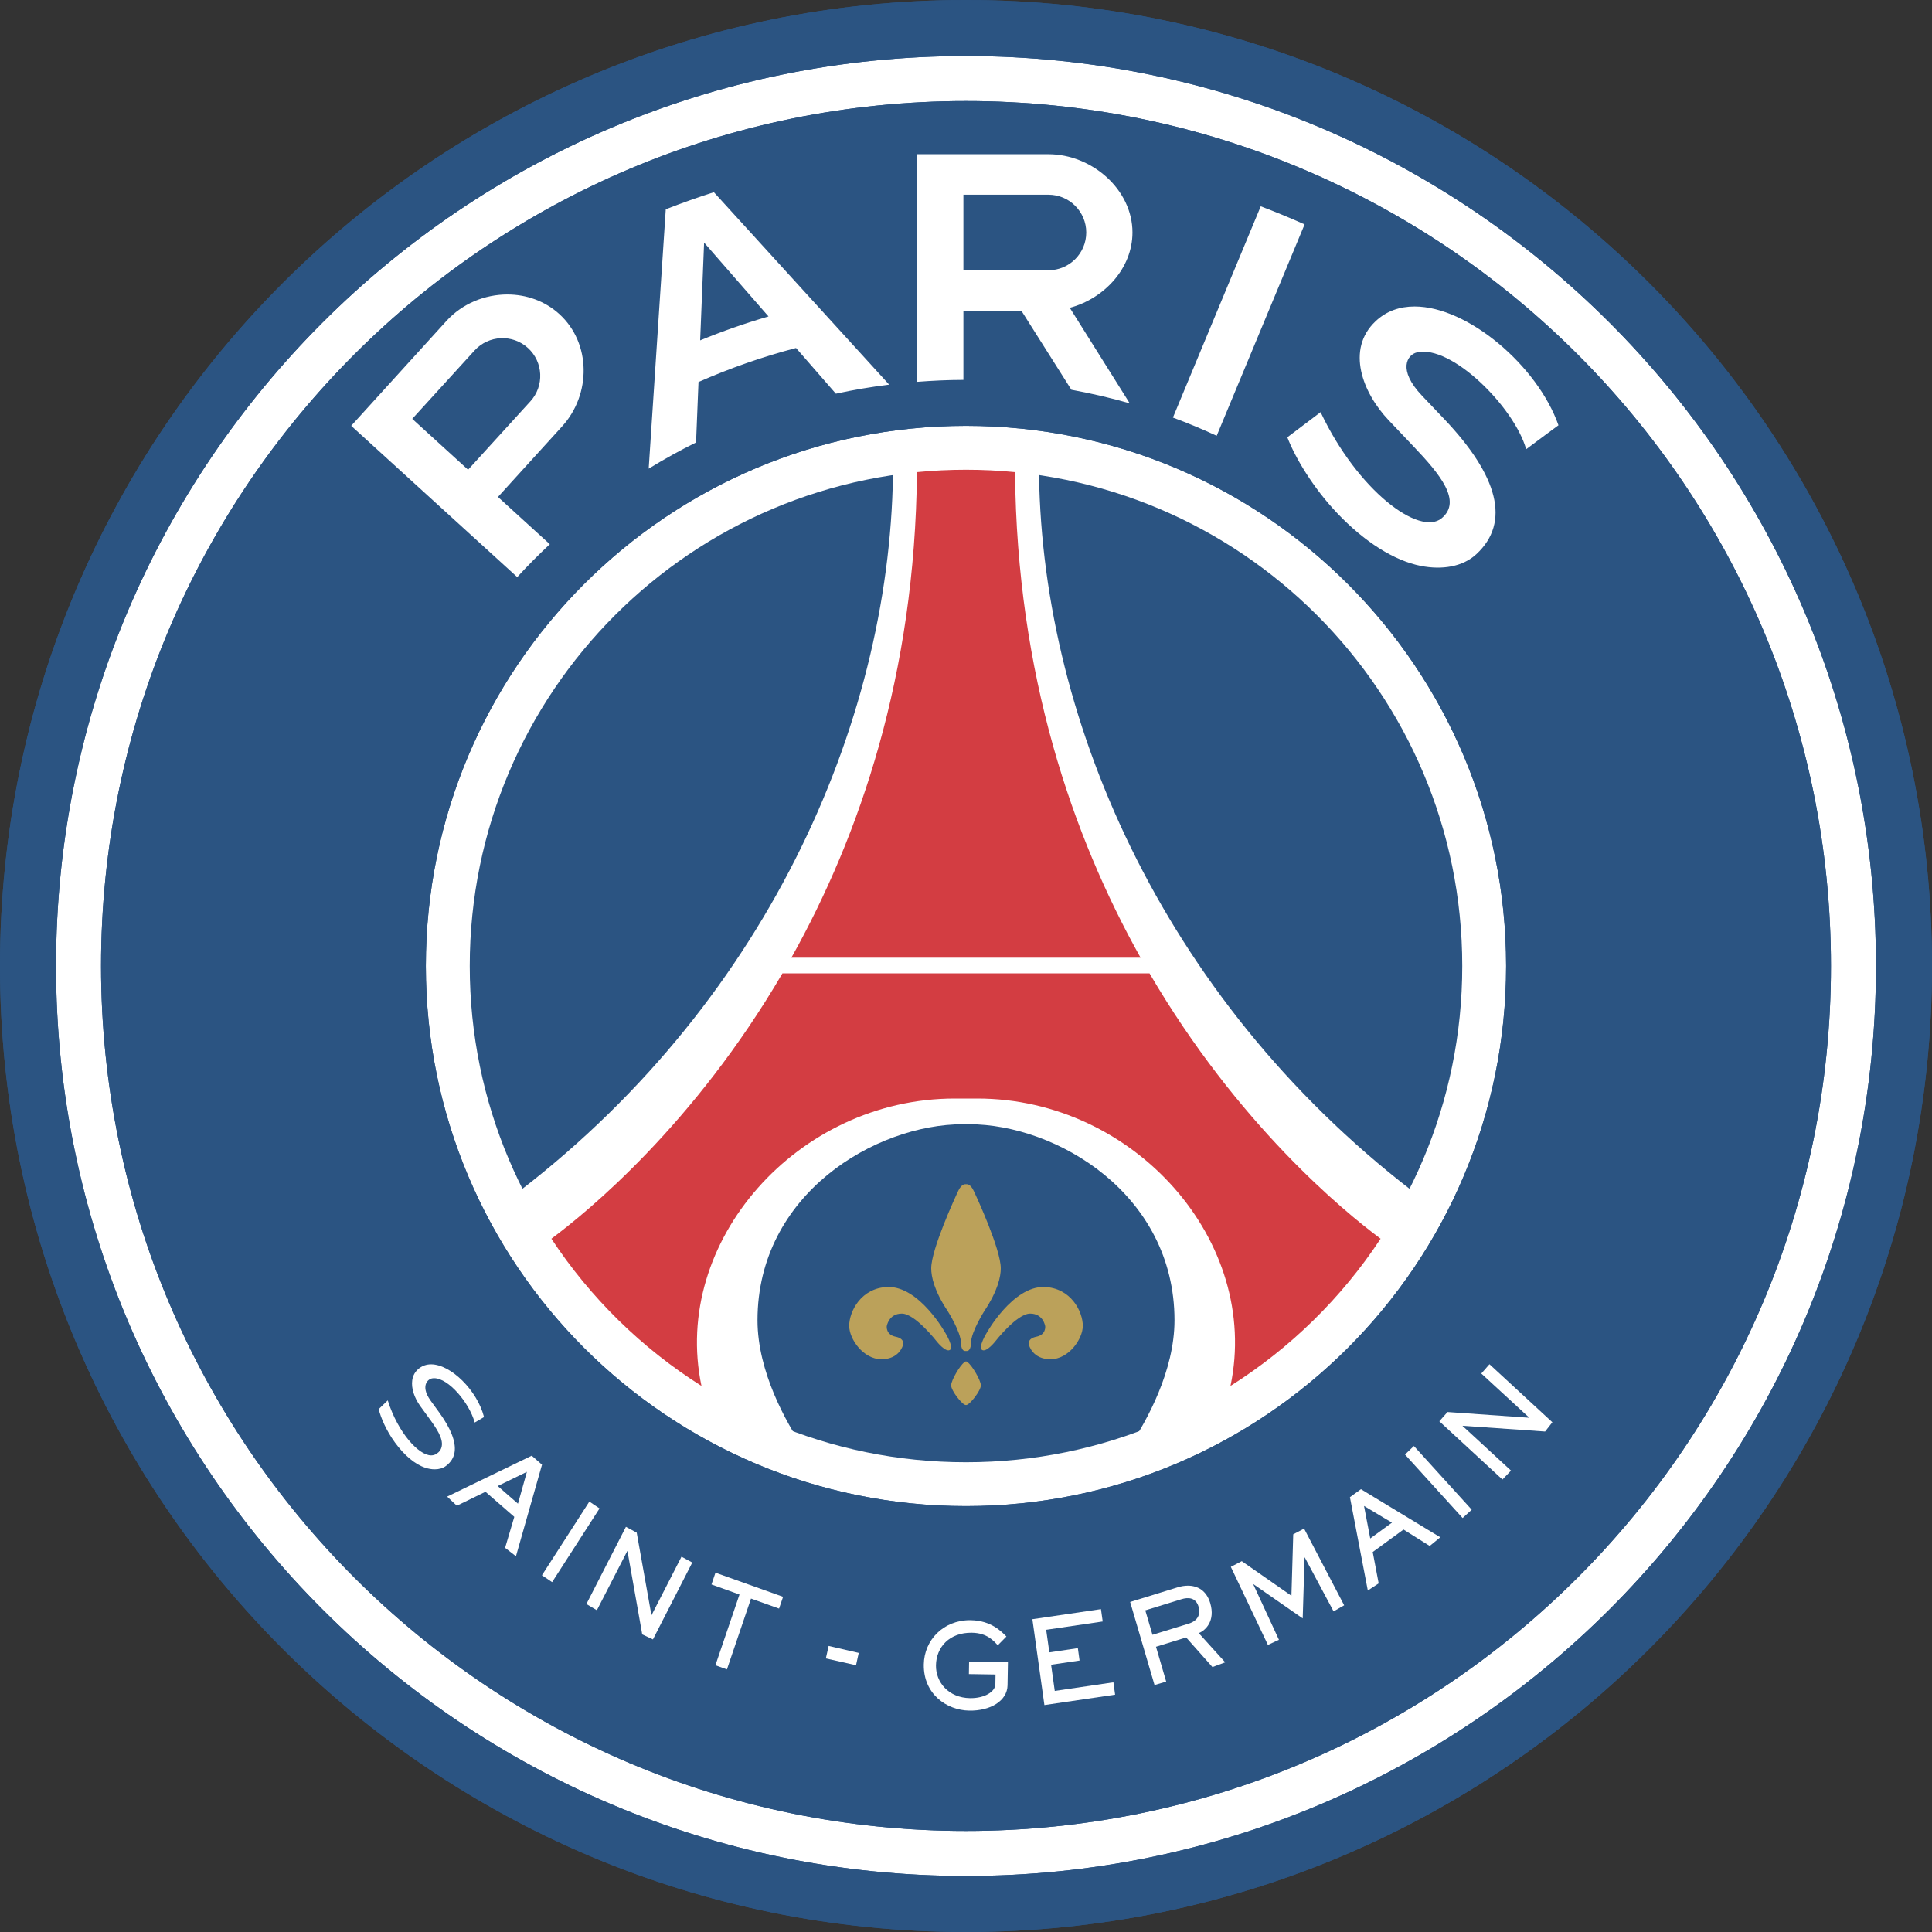 <?xml version="1.0" encoding="UTF-8"?> <svg xmlns="http://www.w3.org/2000/svg" width="50" height="50" viewBox="0 0 50 50" fill="none"><rect x="0" y="0" width="50" height="50" fill="#333333" stroke="none"/><g clip-path="url(#clip0_4453_2510)"><path d="M49.133 25C49.133 38.328 38.328 49.133 25 49.133C11.672 49.133 0.867 38.328 0.867 25C0.867 11.672 11.672 0.867 25 0.867C38.328 0.867 49.133 11.672 49.133 25Z" fill="white"></path><path d="M25 48.55C11.994 48.55 1.45 38.006 1.45 25C1.45 11.994 11.994 1.45 25 1.45C38.006 1.45 48.55 11.994 48.55 25C48.55 38.006 38.006 48.55 25 48.55ZM25 0C11.193 0 0 11.193 0 25C0 38.807 11.193 50 25 50C38.807 50 50 38.807 50 25C50 11.193 38.807 0 25 0Z" fill="#2B5482"></path><path d="M25 38.978C17.28 38.978 11.021 32.72 11.021 25C11.021 17.28 17.28 11.021 25 11.021C32.72 11.021 38.978 17.28 38.978 25C38.978 32.72 32.72 38.978 25 38.978ZM25 2.615C12.637 2.615 2.615 12.637 2.615 25C2.615 37.363 12.637 47.385 25 47.385C37.362 47.385 47.385 37.363 47.385 25C47.385 12.637 37.362 2.615 25 2.615Z" fill="#2B5482"></path><path d="M25 48.55C11.994 48.55 1.45 38.006 1.45 25C1.45 11.994 11.994 1.45 25 1.45C38.006 1.45 48.55 11.994 48.55 25C48.55 38.006 38.006 48.55 25 48.55ZM25 0C11.193 0 0 11.193 0 25C0 38.807 11.193 50 25 50C38.807 50 50 38.807 50 25C50 11.193 38.807 0 25 0Z" fill="#2B5482"></path><path d="M25 38.978C17.28 38.978 11.021 32.72 11.021 25C11.021 17.28 17.28 11.021 25 11.021C32.72 11.021 38.978 17.28 38.978 25C38.978 32.72 32.72 38.978 25 38.978ZM25 2.615C12.637 2.615 2.615 12.637 2.615 25C2.615 37.363 12.637 47.385 25 47.385C37.362 47.385 47.385 37.363 47.385 25C47.385 12.637 37.362 2.615 25 2.615Z" fill="#2B5482"></path><path d="M37.843 25C37.843 32.093 32.093 37.843 25 37.843C17.907 37.843 12.157 32.093 12.157 25C12.157 17.907 17.907 12.157 25 12.157C32.093 12.157 37.843 17.907 37.843 25Z" fill="#2B5482"></path><path d="M36.542 30.815C30.018 25.787 26.888 18.446 26.888 11.998L25.314 11.868L25.314 11.816L25 11.842L24.686 11.816L24.686 11.868L23.112 11.998C23.112 18.446 19.981 25.787 13.457 30.815L13.432 31.525L15.379 34.688L18.663 36.838L20.768 37.441C20.364 36.834 19.604 35.514 19.604 34.169C19.604 30.9 22.66 29.095 24.922 29.095H25.078C27.339 29.095 30.396 30.9 30.396 34.169C30.396 35.484 29.67 36.775 29.259 37.4L31.337 36.838L34.621 34.688L36.568 31.525" fill="white"></path><path d="M29.75 25.191H20.249C17.963 29.1 15.226 31.346 14.27 32.058C15.278 33.588 16.604 34.889 18.154 35.868C17.369 32.131 20.639 28.43 24.706 28.43H25.294C29.361 28.43 32.631 32.131 31.845 35.868C33.396 34.889 34.722 33.588 35.73 32.058C34.773 31.346 32.036 29.1 29.75 25.191ZM26.269 12.219C25.851 12.178 25.428 12.157 25 12.157C24.572 12.157 24.148 12.178 23.731 12.219C23.683 17.471 22.243 21.638 20.481 24.785H29.518C27.756 21.638 26.316 17.471 26.269 12.219Z" fill="#D33D42"></path><path d="M25.019 34.964C25.132 34.964 25.129 34.759 25.129 34.759C25.129 34.469 25.479 33.922 25.479 33.922C25.823 33.405 25.9 33.037 25.9 32.825C25.9 32.333 25.282 30.991 25.197 30.814C25.113 30.636 25.019 30.648 25.019 30.648H24.981C24.981 30.648 24.887 30.636 24.802 30.814C24.717 30.991 24.1 32.333 24.1 32.825C24.1 33.037 24.176 33.405 24.521 33.922C24.521 33.922 24.87 34.469 24.87 34.759C24.87 34.759 24.868 34.964 24.981 34.964" fill="#BBA15A"></path><path d="M21.977 34.313C21.977 33.941 22.285 33.326 22.977 33.307C23.795 33.288 24.468 34.5 24.468 34.5C24.468 34.5 24.696 34.873 24.582 34.938C24.468 35.002 24.243 34.717 24.243 34.717C24.243 34.717 23.684 33.996 23.34 33.996C22.995 33.996 22.949 34.325 22.949 34.325C22.949 34.325 22.924 34.543 23.177 34.594C23.431 34.645 23.37 34.807 23.37 34.807C23.37 34.807 23.284 35.177 22.812 35.177C22.341 35.177 21.977 34.653 21.977 34.313Z" fill="#BBA15A"></path><path d="M28.023 34.313C28.023 33.941 27.714 33.326 27.022 33.307C26.205 33.288 25.532 34.5 25.532 34.5C25.532 34.5 25.304 34.873 25.418 34.938C25.532 35.002 25.756 34.717 25.756 34.717C25.756 34.717 26.315 33.996 26.66 33.996C27.005 33.996 27.05 34.325 27.05 34.325C27.05 34.325 27.076 34.543 26.822 34.594C26.569 34.645 26.63 34.807 26.63 34.807C26.63 34.807 26.716 35.177 27.187 35.177C27.659 35.177 28.023 34.653 28.023 34.313Z" fill="#BBA15A"></path><path d="M25.385 35.846C25.385 35.846 25.384 35.845 25.384 35.844C25.376 35.715 25.163 35.345 25.042 35.255C25.027 35.242 25.014 35.234 25.003 35.234C25.002 35.234 25.001 35.235 25 35.235C24.999 35.235 24.998 35.234 24.997 35.234C24.985 35.234 24.972 35.242 24.957 35.255C24.836 35.345 24.624 35.715 24.616 35.844C24.615 35.845 24.615 35.846 24.615 35.846C24.615 35.846 24.616 35.846 24.616 35.847C24.615 35.848 24.615 35.85 24.615 35.852C24.615 35.99 24.904 36.363 24.997 36.363C24.998 36.363 24.999 36.363 25 36.362C25.001 36.363 25.002 36.363 25.003 36.363C25.095 36.363 25.385 35.99 25.385 35.852C25.385 35.85 25.384 35.848 25.384 35.847C25.384 35.846 25.385 35.846 25.385 35.846Z" fill="#BBA15A"></path><path d="M23.737 3.991V9.882C24.132 9.852 24.53 9.832 24.933 9.832H24.933V8.041H26.433L27.727 10.087C28.239 10.18 28.743 10.297 29.237 10.438L27.686 7.966C28.575 7.729 29.308 6.946 29.308 6.016C29.308 4.9 28.252 3.991 27.135 3.991H23.737ZM24.933 5.039H27.135C27.674 5.039 28.112 5.478 28.112 6.016C28.112 6.556 27.674 6.994 27.135 6.994H24.933V5.039ZM17.23 5.416L16.788 12.129C17.185 11.885 17.594 11.659 18.014 11.451L18.077 9.887C18.886 9.53 19.73 9.235 20.601 9.006L21.632 10.189C22.084 10.091 22.545 10.012 23.012 9.955L18.475 4.974C18.055 5.109 17.639 5.256 17.23 5.416ZM18.222 6.278L19.889 8.19C19.286 8.366 18.695 8.573 18.12 8.809L18.222 6.278ZM30.355 10.807C30.741 10.949 31.118 11.107 31.488 11.278L33.763 5.807C33.391 5.641 33.012 5.485 32.628 5.339L30.355 10.807ZM11.555 8.305L9.089 11.02L13.386 14.935C13.655 14.64 13.938 14.358 14.229 14.084L12.887 12.861L14.549 11.033C15.301 10.207 15.302 8.881 14.476 8.129C14.1 7.786 13.616 7.621 13.13 7.621C12.549 7.621 11.964 7.856 11.555 8.305ZM10.669 10.84L12.282 9.07C12.646 8.672 13.264 8.643 13.663 9.006C14.062 9.369 14.09 9.989 13.726 10.387L12.114 12.157L10.669 10.84ZM35.6 8.314C34.826 9.043 35.265 10.167 35.94 10.877L36.594 11.566C37.262 12.27 37.846 12.969 37.309 13.413C36.737 13.885 35.138 12.701 34.177 10.667L33.316 11.317C33.522 11.852 33.985 12.627 34.609 13.282C35.315 14.026 36.084 14.51 36.773 14.646C37.315 14.752 37.854 14.672 38.209 14.341C39.097 13.518 38.775 12.318 37.38 10.849L36.801 10.24C36.159 9.564 36.422 9.179 36.67 9.12C37.557 8.912 39.186 10.53 39.497 11.626C39.757 11.429 40.333 11.006 40.333 11.006C39.793 9.47 37.99 7.932 36.609 7.932C36.229 7.932 35.881 8.048 35.6 8.314Z" fill="white"></path><path d="M11.572 38.732L11.823 38.968L12.564 38.607L13.31 39.256L13.072 40.058L13.353 40.275L14.027 37.906L13.761 37.673L11.572 38.732ZM12.88 38.458L13.636 38.091L13.405 38.915" fill="white"></path><path d="M14.025 40.768L14.289 40.945L15.516 39.038L15.252 38.861L14.025 40.768Z" fill="white"></path><path d="M15.176 41.512L15.447 41.673L16.234 40.141L16.239 40.144L16.621 42.298L16.898 42.428L17.916 40.438L17.637 40.287L16.863 41.798L16.858 41.795L16.478 39.665L16.199 39.514" fill="white"></path><path d="M18.413 41.006L19.138 41.266L18.515 43.097L18.813 43.204L19.436 41.371L20.162 41.63L20.266 41.325L18.516 40.701" fill="white"></path><path d="M23.908 43.077C23.896 43.84 24.499 44.261 25.083 44.27C25.633 44.28 26.069 44.017 26.075 43.614L26.085 43.018L25.08 43.002L25.075 43.325L25.764 43.336L25.76 43.587C25.757 43.779 25.483 43.954 25.103 43.948C24.549 43.938 24.216 43.538 24.223 43.098C24.23 42.628 24.572 42.245 25.154 42.255C25.551 42.261 25.717 42.47 25.823 42.579L26.046 42.353C25.919 42.225 25.649 41.939 25.126 41.931C25.119 41.931 25.111 41.93 25.103 41.93C24.414 41.931 23.918 42.444 23.908 43.077Z" fill="white"></path><path d="M26.718 41.905L27.029 44.127L28.859 43.858L28.815 43.538L27.297 43.761L27.202 43.083L27.939 42.975L27.895 42.654L27.157 42.763L27.075 42.179L28.538 41.964L28.493 41.644" fill="white"></path><path d="M30.483 41.078L29.248 41.459L29.879 43.608L30.181 43.52L29.917 42.618L30.697 42.377L31.378 43.143L31.708 43.021L31.024 42.265C31.196 42.196 31.458 41.956 31.321 41.489C31.224 41.162 30.993 41.037 30.743 41.037C30.657 41.037 30.569 41.052 30.483 41.078ZM29.64 41.676L30.574 41.388C30.748 41.334 30.947 41.338 31.019 41.582C31.08 41.791 30.987 41.951 30.76 42.021L29.826 42.309" fill="white"></path><path d="M34.936 38.747L35.399 41.162L35.68 40.978L35.526 40.166L36.323 39.584L37.001 40.009L37.275 39.785L35.221 38.54L34.936 38.747ZM35.301 38.974L36.024 39.406L35.462 39.815" fill="white"></path><path d="M36.361 37.643L37.852 39.286L38.088 39.071L36.592 37.423L36.361 37.643Z" fill="white"></path><path d="M38.336 35.547L39.574 36.687L39.57 36.691L37.461 36.543L37.25 36.783L38.883 38.29L39.105 38.059L37.852 36.904L37.855 36.899L39.987 37.048L40.175 36.808L38.547 35.306" fill="white"></path><path d="M33.469 39.707L33.422 41.298L32.137 40.403L31.854 40.55L32.813 42.57L33.099 42.438L32.435 41.003L32.441 41L33.714 41.884L33.762 40.31L33.768 40.307L34.513 41.702L34.787 41.545L33.75 39.56" fill="white"></path><path d="M10.851 35.41C10.748 35.488 10.687 35.593 10.669 35.721C10.64 35.922 10.719 36.174 10.881 36.396L11.114 36.716C11.295 36.963 11.469 37.222 11.433 37.426C11.419 37.509 11.373 37.575 11.299 37.624C11.257 37.651 11.21 37.665 11.157 37.665C10.84 37.665 10.304 37.086 10.04 36.257L10.035 36.242L9.805 36.464L9.8 36.468L9.802 36.473C9.853 36.681 9.991 37.016 10.223 37.334C10.466 37.667 10.744 37.898 11.005 37.984C11.089 38.012 11.171 38.026 11.25 38.026C11.364 38.026 11.465 37.996 11.542 37.938C11.669 37.843 11.744 37.722 11.765 37.579C11.804 37.314 11.666 36.964 11.357 36.541L11.151 36.258C10.986 36.032 10.993 35.886 11.028 35.803C11.059 35.73 11.125 35.679 11.199 35.67C11.211 35.669 11.223 35.668 11.235 35.668C11.611 35.668 12.143 36.307 12.282 36.803L12.285 36.816L12.296 36.809C12.374 36.763 12.465 36.709 12.521 36.677L12.527 36.673L12.525 36.666C12.347 35.981 11.668 35.309 11.156 35.309C11.042 35.309 10.939 35.343 10.851 35.41Z" fill="white"></path><path d="M21.373 42.92L22.154 43.096L22.224 42.777L21.445 42.597L21.373 42.92Z" fill="white"></path></g><defs><clipPath id="clip0_4453_2510"><rect width="50" height="50" fill="white"></rect></clipPath></defs></svg> 